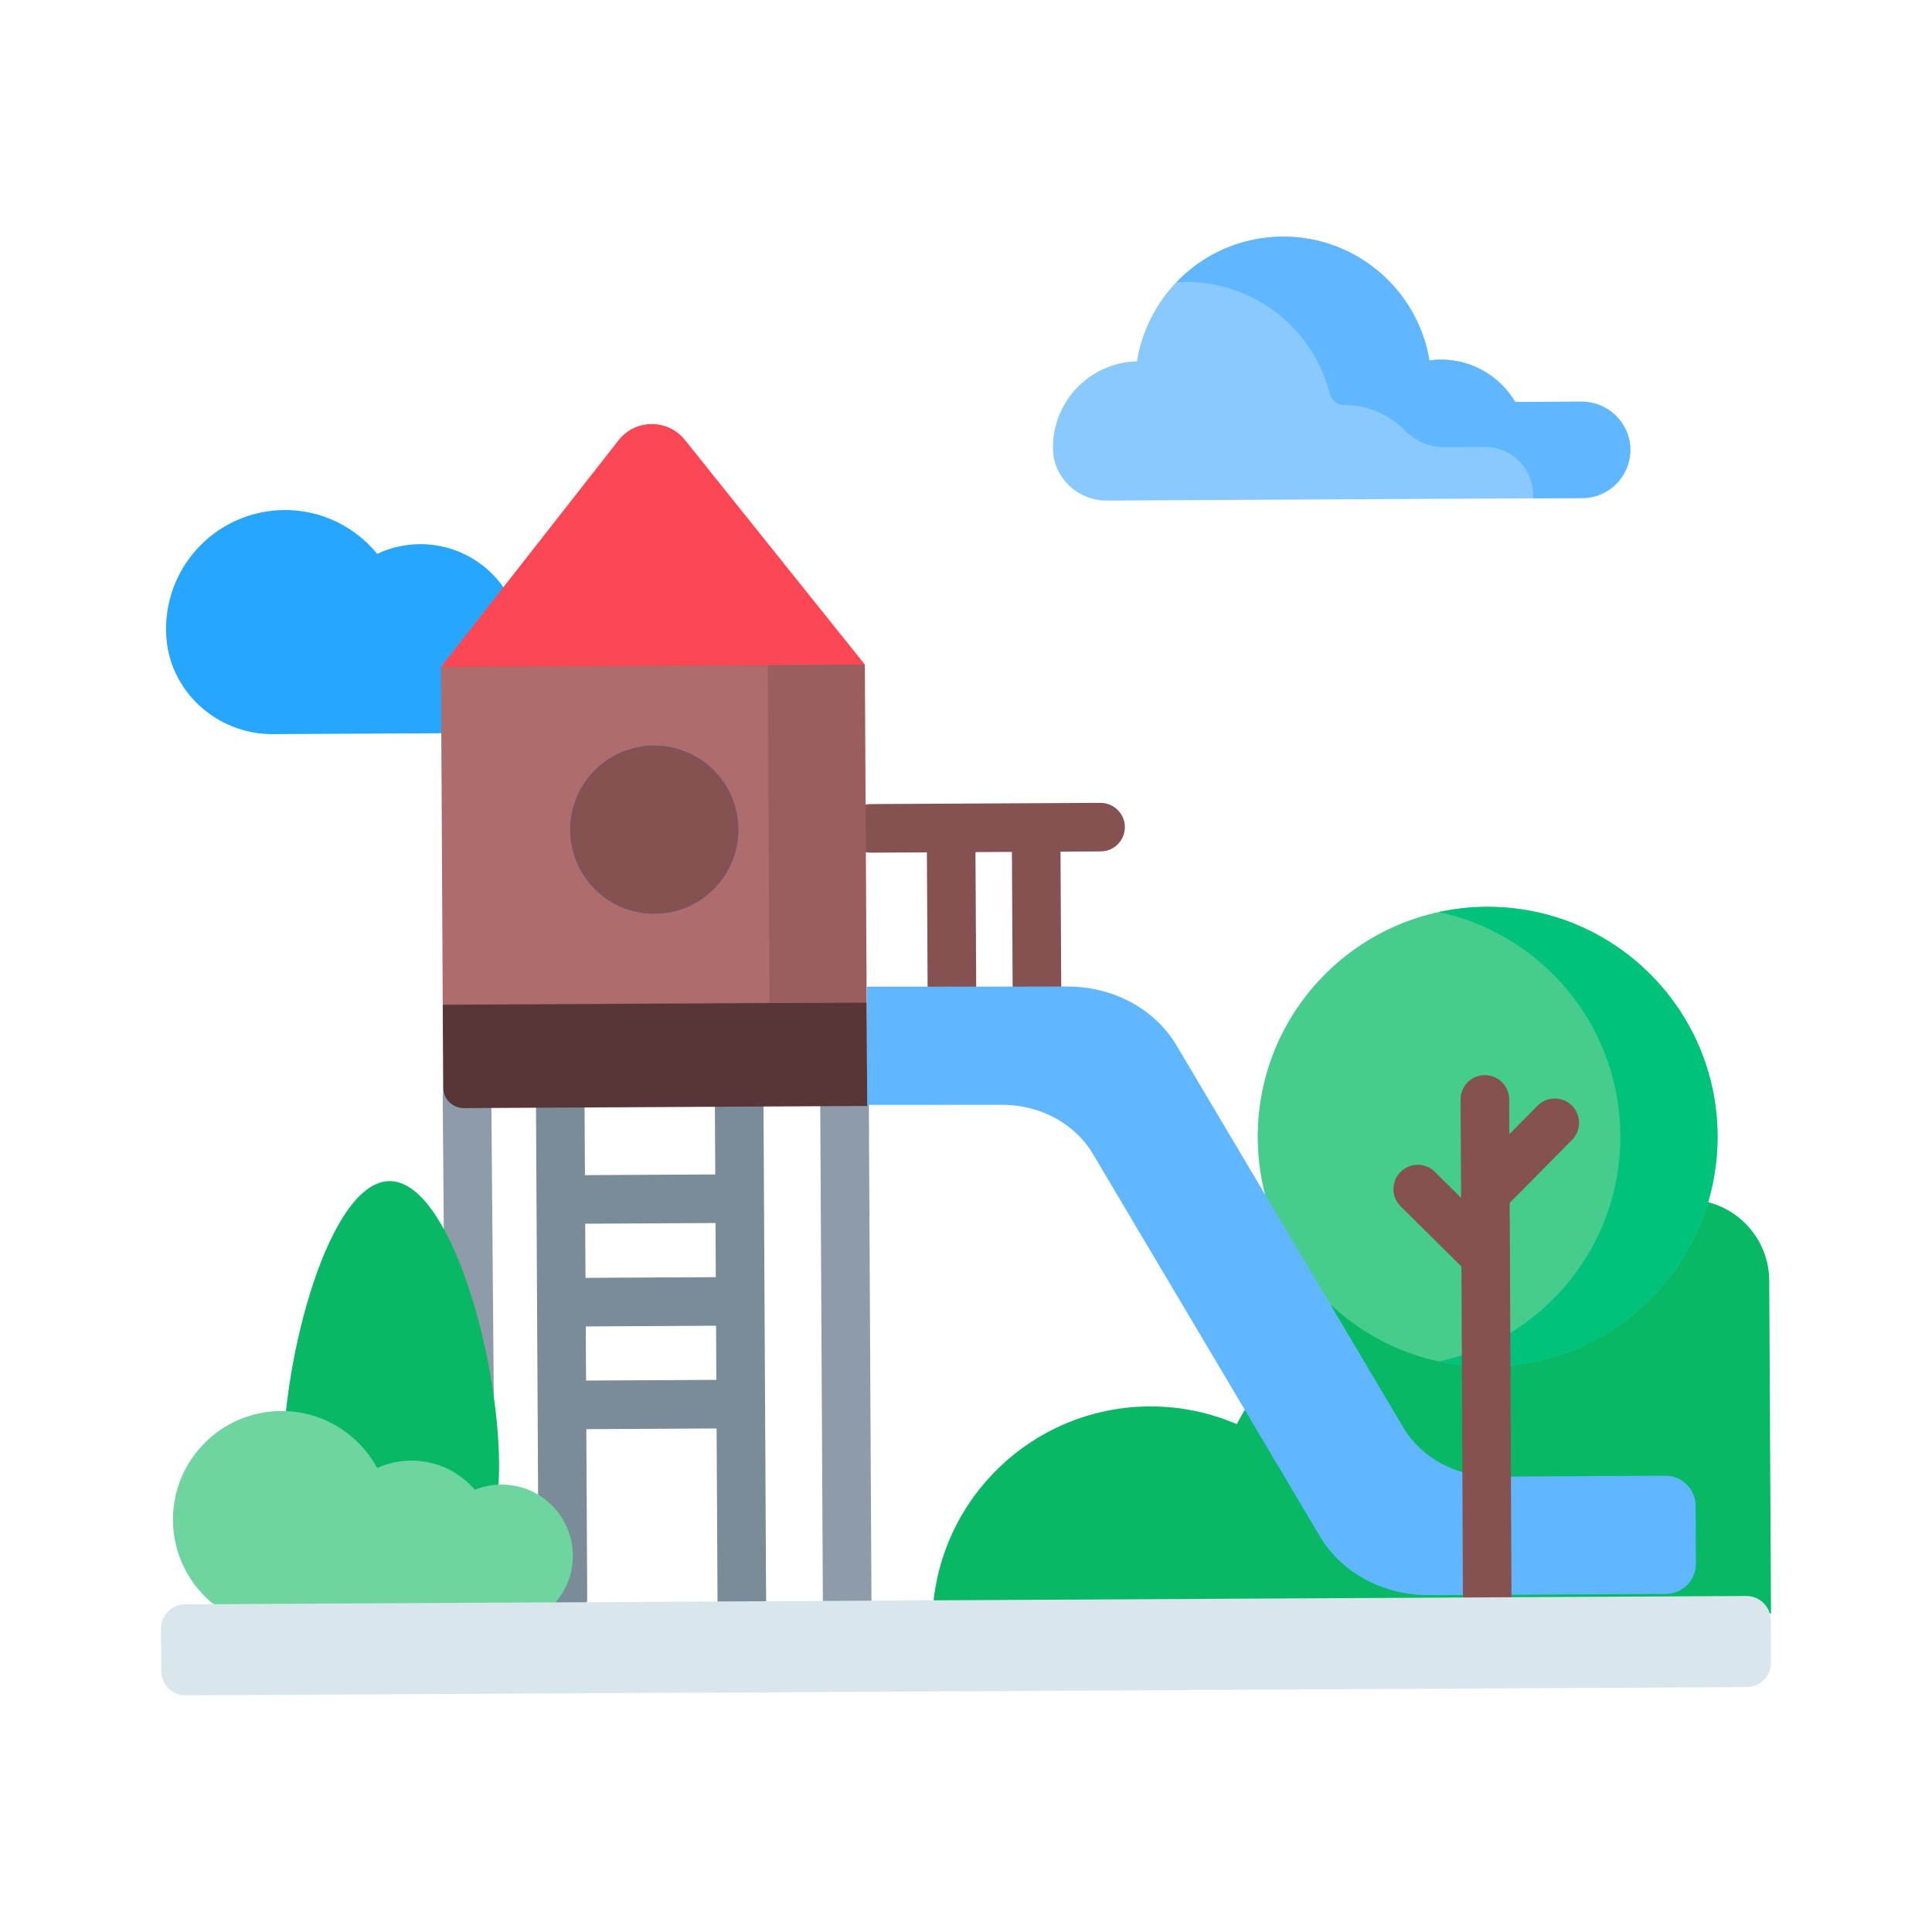 <svg xmlns="http://www.w3.org/2000/svg" width="72" height="72" viewBox="0 0 72 72" fill="none"><path d="M20.979 60.616C20.482 60.616 20.077 60.136 20.074 59.541L19.974 41.058C19.97 40.46 20.373 39.973 20.873 39.969C21.375 39.971 21.781 40.446 21.784 41.044L21.884 59.527C21.888 60.125 21.485 60.612 20.985 60.616C20.983 60.616 20.981 60.616 20.979 60.616Z" fill="#7A8C98"></path><path d="M27.645 60.583C27.148 60.583 26.743 60.181 26.74 59.683L26.64 40.844C26.637 40.344 27.041 39.936 27.541 39.934H27.546C28.043 39.934 28.448 40.336 28.451 40.834L28.551 59.673C28.553 60.173 28.15 60.581 27.65 60.583C27.649 60.583 27.647 60.583 27.645 60.583Z" fill="#7A8C98"></path><path d="M21.309 45.607C20.811 45.607 20.406 45.205 20.404 44.706C20.401 44.206 20.804 43.799 21.304 43.796L27.064 43.766H27.069C27.567 43.766 27.971 44.168 27.974 44.666C27.977 45.166 27.574 45.574 27.074 45.576L21.314 45.607C21.312 45.607 21.311 45.607 21.309 45.607Z" fill="#7A8C98"></path><path d="M21.329 49.435C20.831 49.435 20.427 49.033 20.424 48.534C20.421 48.035 20.825 47.627 21.325 47.624L27.084 47.594H27.089C27.587 47.594 27.992 47.996 27.995 48.494C27.997 48.994 27.594 49.402 27.094 49.404L21.334 49.435C21.332 49.435 21.331 49.435 21.329 49.435Z" fill="#7A8C98"></path><path d="M21.349 53.263C20.852 53.263 20.447 52.861 20.444 52.363C20.442 51.863 20.845 51.455 21.345 51.452L27.105 51.422H27.11C27.608 51.422 28.012 51.824 28.015 52.322C28.017 52.822 27.614 53.23 27.114 53.233L21.355 53.263C21.353 53.263 21.351 53.263 21.349 53.263Z" fill="#7A8C98"></path><path d="M17.504 54.797C17.011 54.797 16.607 54.049 16.599 53.115L16.499 41.002C16.492 40.059 16.891 39.282 17.39 39.268C17.892 39.259 18.302 40.005 18.31 40.949L18.41 53.062C18.418 54.005 18.019 54.782 17.519 54.796C17.514 54.796 17.509 54.797 17.504 54.797Z" fill="#8D9CA8"></path><path d="M31.571 60.558C31.074 60.558 30.669 60.156 30.666 59.657L30.566 40.818C30.564 40.318 30.967 39.911 31.467 39.908H31.472C31.969 39.908 32.374 40.31 32.377 40.809L32.477 59.648C32.48 60.148 32.076 60.555 31.576 60.558C31.575 60.558 31.573 60.558 31.571 60.558Z" fill="#8D9CA8"></path><path d="M41.011 29.92L32.441 29.965C31.941 29.968 31.538 30.376 31.54 30.876C31.543 31.374 31.948 31.776 32.446 31.776H32.45L34.542 31.765L34.569 36.758C34.572 37.257 34.976 37.659 35.474 37.659H35.479C35.979 37.656 36.382 37.249 36.38 36.749L36.353 31.755L37.711 31.748L37.738 36.742C37.741 37.24 38.145 37.642 38.643 37.642H38.648C39.148 37.639 39.551 37.232 39.549 36.732L39.522 31.738L41.02 31.73C41.52 31.728 41.923 31.32 41.921 30.82C41.918 30.32 41.505 29.917 41.011 29.92Z" fill="#855151"></path><path d="M26.642 24.192L23.5 24.209C23.236 22.782 21.983 21.704 20.481 21.712C19.914 21.715 19.384 21.873 18.93 22.145C18.269 21.023 17.046 20.272 15.649 20.279C15.079 20.282 14.54 20.412 14.057 20.64C13.239 19.638 11.992 19 10.598 19.008C8.149 19.021 6.175 21.016 6.188 23.465C6.188 23.525 6.19 23.586 6.193 23.647C6.286 25.745 8.07 27.37 10.17 27.359L18.498 27.315L22.655 27.293L26.71 27.271C27.57 27.267 28.261 26.558 28.241 25.694C28.221 24.847 27.49 24.188 26.642 24.192Z" fill="#26A6FE"></path><path d="M65.934 47.721C65.926 46.264 64.882 45.023 63.45 44.756C62.449 44.568 61.415 44.473 60.358 44.479C54.177 44.512 48.82 47.984 46.091 53.072C45.093 52.644 43.993 52.407 42.838 52.413C38.443 52.436 34.88 55.939 34.746 60.297L66 60.131L65.934 47.721Z" fill="#08B865"></path><path d="M49.57 48.604C51.114 50.058 53.197 50.943 55.486 50.931C60.218 50.906 64.033 47.05 64.008 42.318C63.983 37.586 60.127 33.77 55.395 33.795C50.663 33.82 46.847 37.677 46.872 42.409C46.876 43.257 47.004 44.076 47.238 44.849" fill="#46CC8D"></path><path d="M47.238 44.85C47.678 46.303 48.493 47.592 49.57 48.605L47.238 44.85Z" fill="#46CC8D"></path><path d="M55.394 33.795C54.788 33.798 54.197 33.865 53.627 33.988C57.472 34.815 60.365 38.222 60.387 42.318C60.408 46.443 57.511 49.902 53.632 50.738C54.23 50.866 54.849 50.934 55.486 50.931C60.218 50.906 64.033 47.05 64.008 42.318C63.983 37.586 60.126 33.77 55.394 33.795Z" fill="#00C27A"></path><path d="M63.201 58.272C63.204 58.892 62.704 59.398 62.083 59.402L53.266 59.448C51.56 59.458 49.997 58.617 49.188 57.254L40.725 42.997C40.058 41.873 38.764 41.173 37.357 41.174L32.306 41.177L32.307 36.771L39.792 36.766C41.489 36.764 43.042 37.605 43.846 38.96L52.303 53.206C52.973 54.335 54.276 55.036 55.69 55.029L62.06 54.995C62.68 54.992 63.186 55.492 63.19 56.113L63.201 58.272Z" fill="#60B7FF"></path><path d="M23.052 16.407L16.433 24.851L24.399 26.016L32.231 24.767L25.523 16.393C24.887 15.601 23.679 15.607 23.052 16.407L16.433 24.851L32.231 24.767L25.523 16.393C24.887 15.601 23.679 15.607 23.052 16.407Z" fill="#FD4755"></path><path d="M32.298 37.363L24.23 38.613L16.5 37.447L16.433 24.852L32.231 24.768L31.058 31.107L32.298 37.363Z" fill="#AE6C6C"></path><path d="M32.231 24.768L28.61 24.787L28.677 37.363L16.499 37.428L16.499 37.447L32.298 37.363L32.231 24.768Z" fill="#9B5E5E"></path><path d="M27.424 31.661C27.833 29.981 26.804 28.288 25.124 27.878C23.445 27.469 21.752 28.498 21.342 30.178C20.933 31.857 21.962 33.551 23.641 33.96C25.321 34.37 27.014 33.34 27.424 31.661Z" fill="#0172FB"></path><path d="M27.424 31.661C27.833 29.981 26.804 28.288 25.124 27.878C23.445 27.469 21.752 28.498 21.342 30.178C20.933 31.857 21.962 33.551 23.641 33.96C25.321 34.37 27.014 33.34 27.424 31.661Z" fill="#855151"></path><path d="M10.546 54.606C10.567 58.701 12.371 58.751 14.595 58.739C16.819 58.727 18.621 58.658 18.6 54.564C18.578 50.469 16.741 44.004 14.517 44.016C12.293 44.027 10.524 50.512 10.546 54.606Z" fill="#08B865"></path><path d="M18.68 55.326C18.332 55.328 18 55.397 17.697 55.521C17.122 54.851 16.269 54.428 15.318 54.433C14.868 54.435 14.441 54.534 14.055 54.709C13.367 53.437 12.019 52.576 10.472 52.584C8.236 52.596 6.434 54.418 6.446 56.653C6.452 57.937 7.057 59.077 7.993 59.813L20.676 59.746C21.097 59.273 21.352 58.65 21.348 57.967C21.341 56.501 20.146 55.319 18.68 55.326Z" fill="#6ED5A1"></path><path d="M58.951 14.967L56.468 14.98C55.905 14.03 54.868 13.395 53.684 13.402C53.544 13.402 53.407 13.415 53.272 13.433C52.837 10.803 50.546 8.804 47.795 8.818C45.053 8.833 42.79 10.843 42.371 13.465C40.627 13.51 39.23 14.941 39.24 16.694C39.24 16.702 39.24 16.709 39.24 16.716C39.253 17.801 40.164 18.661 41.249 18.656L49.384 18.612L56.248 18.576L58.97 18.561C59.962 18.556 60.763 17.747 60.758 16.755C60.752 15.762 59.943 14.962 58.951 14.967Z" fill="#8AC9FE"></path><path d="M58.9 14.967L56.469 14.98C55.906 14.03 54.868 13.395 53.684 13.402C53.544 13.402 53.407 13.415 53.272 13.433C52.837 10.803 50.546 8.804 47.795 8.818C46.238 8.827 44.835 9.479 43.837 10.521C43.949 10.514 44.06 10.509 44.174 10.508C46.774 10.495 48.963 12.28 49.563 14.697C49.617 14.915 49.838 15.093 50.063 15.092C50.965 15.087 51.782 15.454 52.369 16.049C52.754 16.44 53.273 16.668 53.822 16.665L55.33 16.657C56.322 16.652 57.131 17.452 57.136 18.445C57.136 18.488 57.133 18.529 57.131 18.571L58.97 18.562C59.991 18.556 60.809 17.7 60.755 16.668C60.705 15.702 59.868 14.962 58.9 14.967Z" fill="#60B7FF"></path><path d="M58.579 41.2C58.224 40.849 57.65 40.851 57.299 41.207L56.249 42.268L56.242 40.967C56.239 40.467 55.827 40.066 55.332 40.066C54.832 40.069 54.428 40.477 54.431 40.977L54.451 44.639L53.471 43.67C53.116 43.318 52.543 43.321 52.191 43.677C51.839 44.032 51.842 44.605 52.198 44.957L54.464 47.199L54.526 61.19C54.528 61.688 54.933 62.09 55.431 62.09H55.436C55.936 62.088 56.339 61.68 56.336 61.18L56.262 44.829L58.586 42.48C58.937 42.125 58.934 41.552 58.579 41.2Z" fill="#855151"></path><path d="M32.319 41.216L17.288 41.296C16.864 41.298 16.518 40.956 16.516 40.532L16.499 37.447L24.229 37.406L32.298 37.363L32.319 41.216Z" fill="#593636"></path><path d="M65.097 62.873L6.921 63.182C6.419 63.184 6.011 62.78 6.008 62.279L6 60.7C5.997 60.199 6.401 59.79 6.902 59.788L65.079 59.478C65.58 59.476 65.989 59.88 65.991 60.381L66 61.961C66.003 62.462 65.599 62.87 65.097 62.873Z" fill="#D9E7EC"></path></svg>